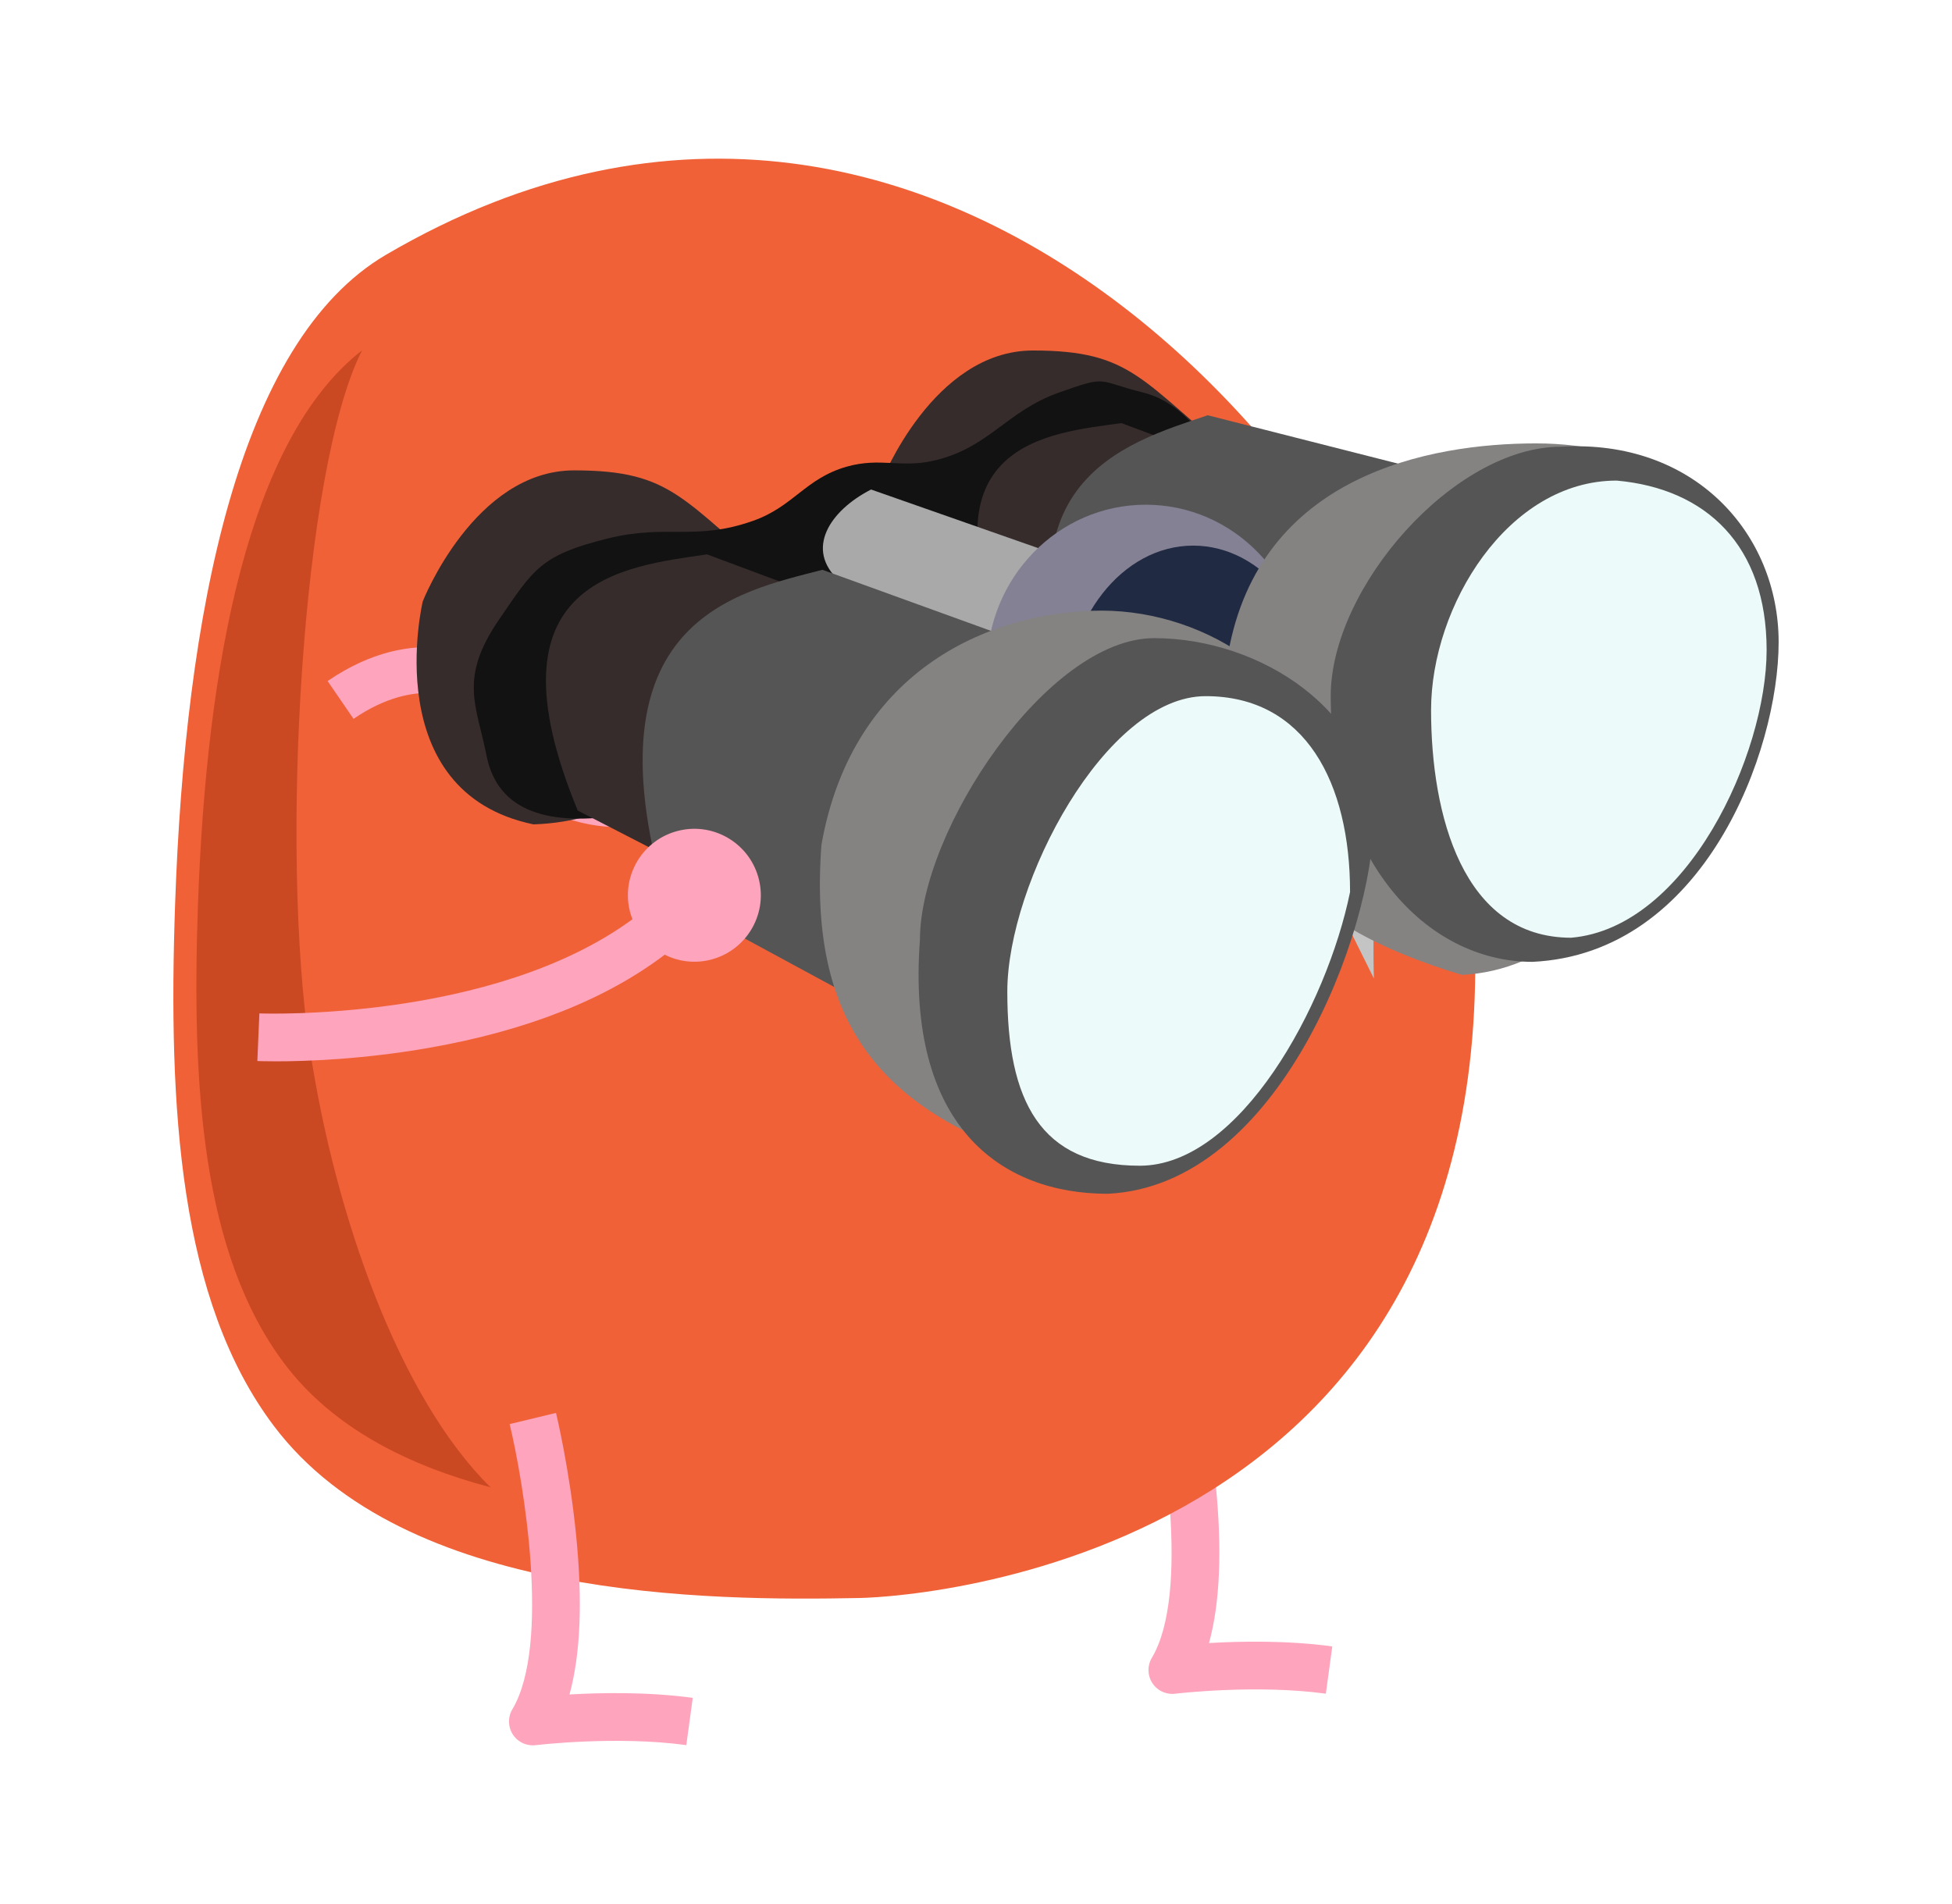 <svg width="123" height="120" viewBox="0 0 123 120" fill="none" xmlns="http://www.w3.org/2000/svg">
<path d="M73.87 106.758C73.367 106.758 72.891 106.505 72.613 106.077C72.299 105.596 72.287 104.98 72.58 104.486C75.012 100.398 73.281 90.126 72.412 86.511L75.333 85.805C75.368 85.948 76.182 89.347 76.598 93.487C77.019 97.665 76.876 101.037 76.182 103.552C78.196 103.434 81.142 103.381 83.95 103.765L83.544 106.743C79.113 106.139 74.106 106.74 74.055 106.745C73.993 106.753 73.93 106.758 73.87 106.758Z" fill="#FEA4BD"/>
<path d="M108.102 37.248C106.859 35.297 104.272 34.723 102.321 35.963C100.369 37.205 99.796 39.793 101.036 41.744C101.138 41.907 101.254 42.055 101.374 42.198C95.149 51.203 81.252 55.441 81.094 55.489L81.951 58.369C82.141 58.312 86.678 56.949 91.898 54.053C97.379 51.012 101.441 47.523 104.029 43.648C104.968 43.771 105.953 43.578 106.814 43.029C108.771 41.789 109.344 39.199 108.102 37.248Z" fill="#FEA4BD"/>
<path d="M24.328 16.054C14.98 21.529 11.666 38.735 11.033 57.006C10.587 69.864 11.298 81.969 17.257 89.87C25.531 100.839 44.726 100.896 54.136 100.714C58.475 100.631 96.226 97.718 92.732 55.415C90.953 33.893 60.258 -4.99 24.328 16.054Z" fill="#F06137"/>
<path d="M33.575 110C33.071 110 32.595 109.747 32.317 109.319C32.004 108.838 31.991 108.222 32.285 107.728C34.717 103.64 32.986 93.368 32.114 89.753L35.035 89.047C35.07 89.19 35.884 92.589 36.3 96.729C36.721 100.907 36.578 104.279 35.884 106.794C37.898 106.676 40.844 106.624 43.652 107.007L43.246 109.985C38.815 109.381 33.808 109.983 33.758 109.988C33.695 109.995 33.635 110 33.575 110Z" fill="#FEA4BD"/>
<path d="M37.138 51.956C31.657 50.929 28.033 45.633 29.062 40.153C30.09 34.672 35.385 31.048 40.865 32.077C46.346 33.104 49.971 38.399 48.941 43.88C47.914 49.361 42.619 52.983 37.138 51.956ZM40.332 34.915C36.417 34.181 32.634 36.769 31.901 40.684C31.167 44.599 33.754 48.381 37.669 49.115C41.584 49.849 45.367 47.262 46.101 43.347C46.835 39.431 44.247 35.649 40.332 34.915Z" fill="#FEA4BD"/>
<path d="M61.676 46.96C56.196 45.933 52.571 40.637 53.601 35.157C54.63 29.676 59.923 26.052 65.404 27.081C70.884 28.108 74.509 33.403 73.479 38.884C72.45 44.365 67.157 47.987 61.676 46.96ZM64.87 29.919C60.955 29.185 57.172 31.773 56.439 35.688C55.705 39.603 58.292 43.385 62.207 44.119C66.123 44.853 69.905 42.266 70.639 38.35C71.373 34.435 68.785 30.653 64.87 29.919Z" fill="#FEA4BD"/>
<path d="M54.807 37.567L47.256 39.125L47.84 41.954L55.391 40.395L54.807 37.567Z" fill="#FEA4BD"/>
<path d="M22.277 45.306L20.644 42.923C26.259 39.074 30.573 41.566 30.756 41.674L30.014 42.913L29.288 44.163C29.168 44.096 26.305 42.543 22.277 45.306Z" fill="#FEA4BD"/>
<path d="M19.534 66.164C17.615 53.572 19.036 29.462 22.818 22.078C15.619 27.669 12.996 41.974 12.47 57.116C12.079 68.401 12.703 79.024 17.931 85.955C21.002 90.025 25.786 92.385 30.911 93.738C25.192 88.114 21.137 76.689 19.534 66.164Z" fill="#CB4922"/>
<path d="M49.301 36.718C49.301 41.16 43.761 51.629 33.614 51.956C23.77 49.907 26.639 37.901 26.639 37.901C26.639 37.901 29.883 29.645 36.184 29.645C42.485 29.645 42.977 31.577 49.301 36.718Z" fill="#372C2C"/>
<path d="M78.209 29.163C78.209 33.606 72.669 44.074 62.521 44.401C52.677 42.352 55.546 30.347 55.546 30.347C55.546 30.347 58.79 22.09 65.091 22.09C71.392 22.09 71.884 24.022 78.209 29.163Z" fill="#372C2C"/>
<path d="M31.447 39.046C33.622 35.876 34.036 35 38.262 33.945C42.028 33.004 43.798 34.12 47.461 32.822C50.007 31.92 50.748 30.155 53.345 29.414C55.5 28.8 56.781 29.537 58.954 29.006C62.362 28.173 63.425 25.912 66.736 24.737C69.877 23.623 69.079 24.006 72.022 24.737C76.543 25.861 78.071 32.554 78.071 32.554C78.071 32.554 33.519 62.03 30.66 47.632C30.024 44.431 28.894 42.769 31.447 39.046Z" fill="#121212"/>
<path d="M70.665 26.666L81.823 30.841L75.151 46.9L63.449 40.906C57.903 27.901 66.061 27.303 70.665 26.666Z" fill="#372C2C"/>
<path d="M76.101 26.171L88.887 29.422L82.115 51.9L68.63 46.364C61.76 30.362 70.937 27.934 76.101 26.171Z" fill="#555555"/>
<path d="M54.888 30.851L65.653 34.627L63.64 40.367L52.875 36.592C50.707 34.626 52.271 32.191 54.888 30.851Z" fill="#A9A9A9"/>
<ellipse cx="72.198" cy="42.115" rx="10.014" ry="10.306" fill="#848194"/>
<ellipse cx="75.185" cy="44.693" rx="8.081" ry="10.306" fill="#212A43"/>
<path d="M80.227 48.878C83.265 41.008 86.711 39.425 95.65 41.227L101.996 54.019C101.996 54.019 92.121 45.748 89.014 47.375C86.113 48.894 86.573 61.67 86.573 61.67L80.227 48.878Z" fill="#C4C4C4"/>
<path d="M108.864 37.924C108.864 44.78 102.949 60.937 92.116 61.441C81.606 58.279 76.511 52.95 77.39 41.18C79.381 29.936 90.066 27.945 96.793 27.945C103.52 27.945 108.864 31.067 108.864 37.924Z" fill="#858282"/>
<path d="M112.076 40.475C112.076 47.332 107.392 60.116 96.558 60.62C89.831 60.62 83.851 54.12 83.851 43.872C83.851 37.016 91.627 28.155 98.354 28.155C106.748 27.651 112.076 33.619 112.076 40.475Z" fill="#555555"/>
<path d="M44.553 34.939L56.909 39.551L49.349 57.747L36.405 51.086C30.364 36.451 39.432 35.701 44.553 34.939Z" fill="#372C2C"/>
<path d="M51.82 35.911L64.225 40.406L54.69 63.353L41.865 56.407C36.946 39.072 46.432 37.316 51.82 35.911Z" fill="#555555"/>
<path d="M111.319 40.968C111.319 47.529 106.319 58.468 99.006 59.1C92.152 59.1 90.175 51.315 90.175 44.753C90.175 38.192 95.016 30.289 101.871 30.289C107.539 30.799 111.319 34.406 111.319 40.968Z" fill="#ECFAF9"/>
<path d="M83.235 49.985C83.235 56.842 77.321 72.999 66.487 73.503C55.978 70.34 50.883 65.012 51.761 53.241C53.752 41.998 62.688 38.484 69.415 38.484C76.142 38.484 83.235 43.129 83.235 49.985Z" fill="#858282"/>
<path d="M86.545 51.72C86.545 58.576 80.631 74.733 69.797 75.237C63.07 75.237 57.09 70.986 57.968 59.215C57.968 52.359 65.998 40.219 72.725 40.219C79.452 40.219 86.545 44.863 86.545 51.72Z" fill="#555555"/>
<path d="M85.07 56.22C83.606 63.4 78.118 73.469 71.82 73.469C65.522 73.469 63.473 69.353 63.473 62.497C63.473 55.64 69.675 43.875 75.973 43.875C82.272 43.875 85.07 49.363 85.07 56.22Z" fill="#ECFAF9"/>
<path d="M16.344 63.869C16.506 63.877 31.027 64.41 39.852 57.935C39.784 57.76 39.724 57.582 39.679 57.394C39.143 55.145 40.533 52.885 42.783 52.349C45.032 51.813 47.291 53.203 47.827 55.453C48.364 57.702 46.973 59.962 44.724 60.498C43.73 60.736 42.733 60.595 41.886 60.169C38.174 62.987 33.196 64.959 27.024 66.041C22.814 66.78 19.192 66.89 17.403 66.89C16.694 66.89 16.271 66.873 16.216 66.87L16.344 63.869Z" fill="#FEA4BD"/>
</svg>
